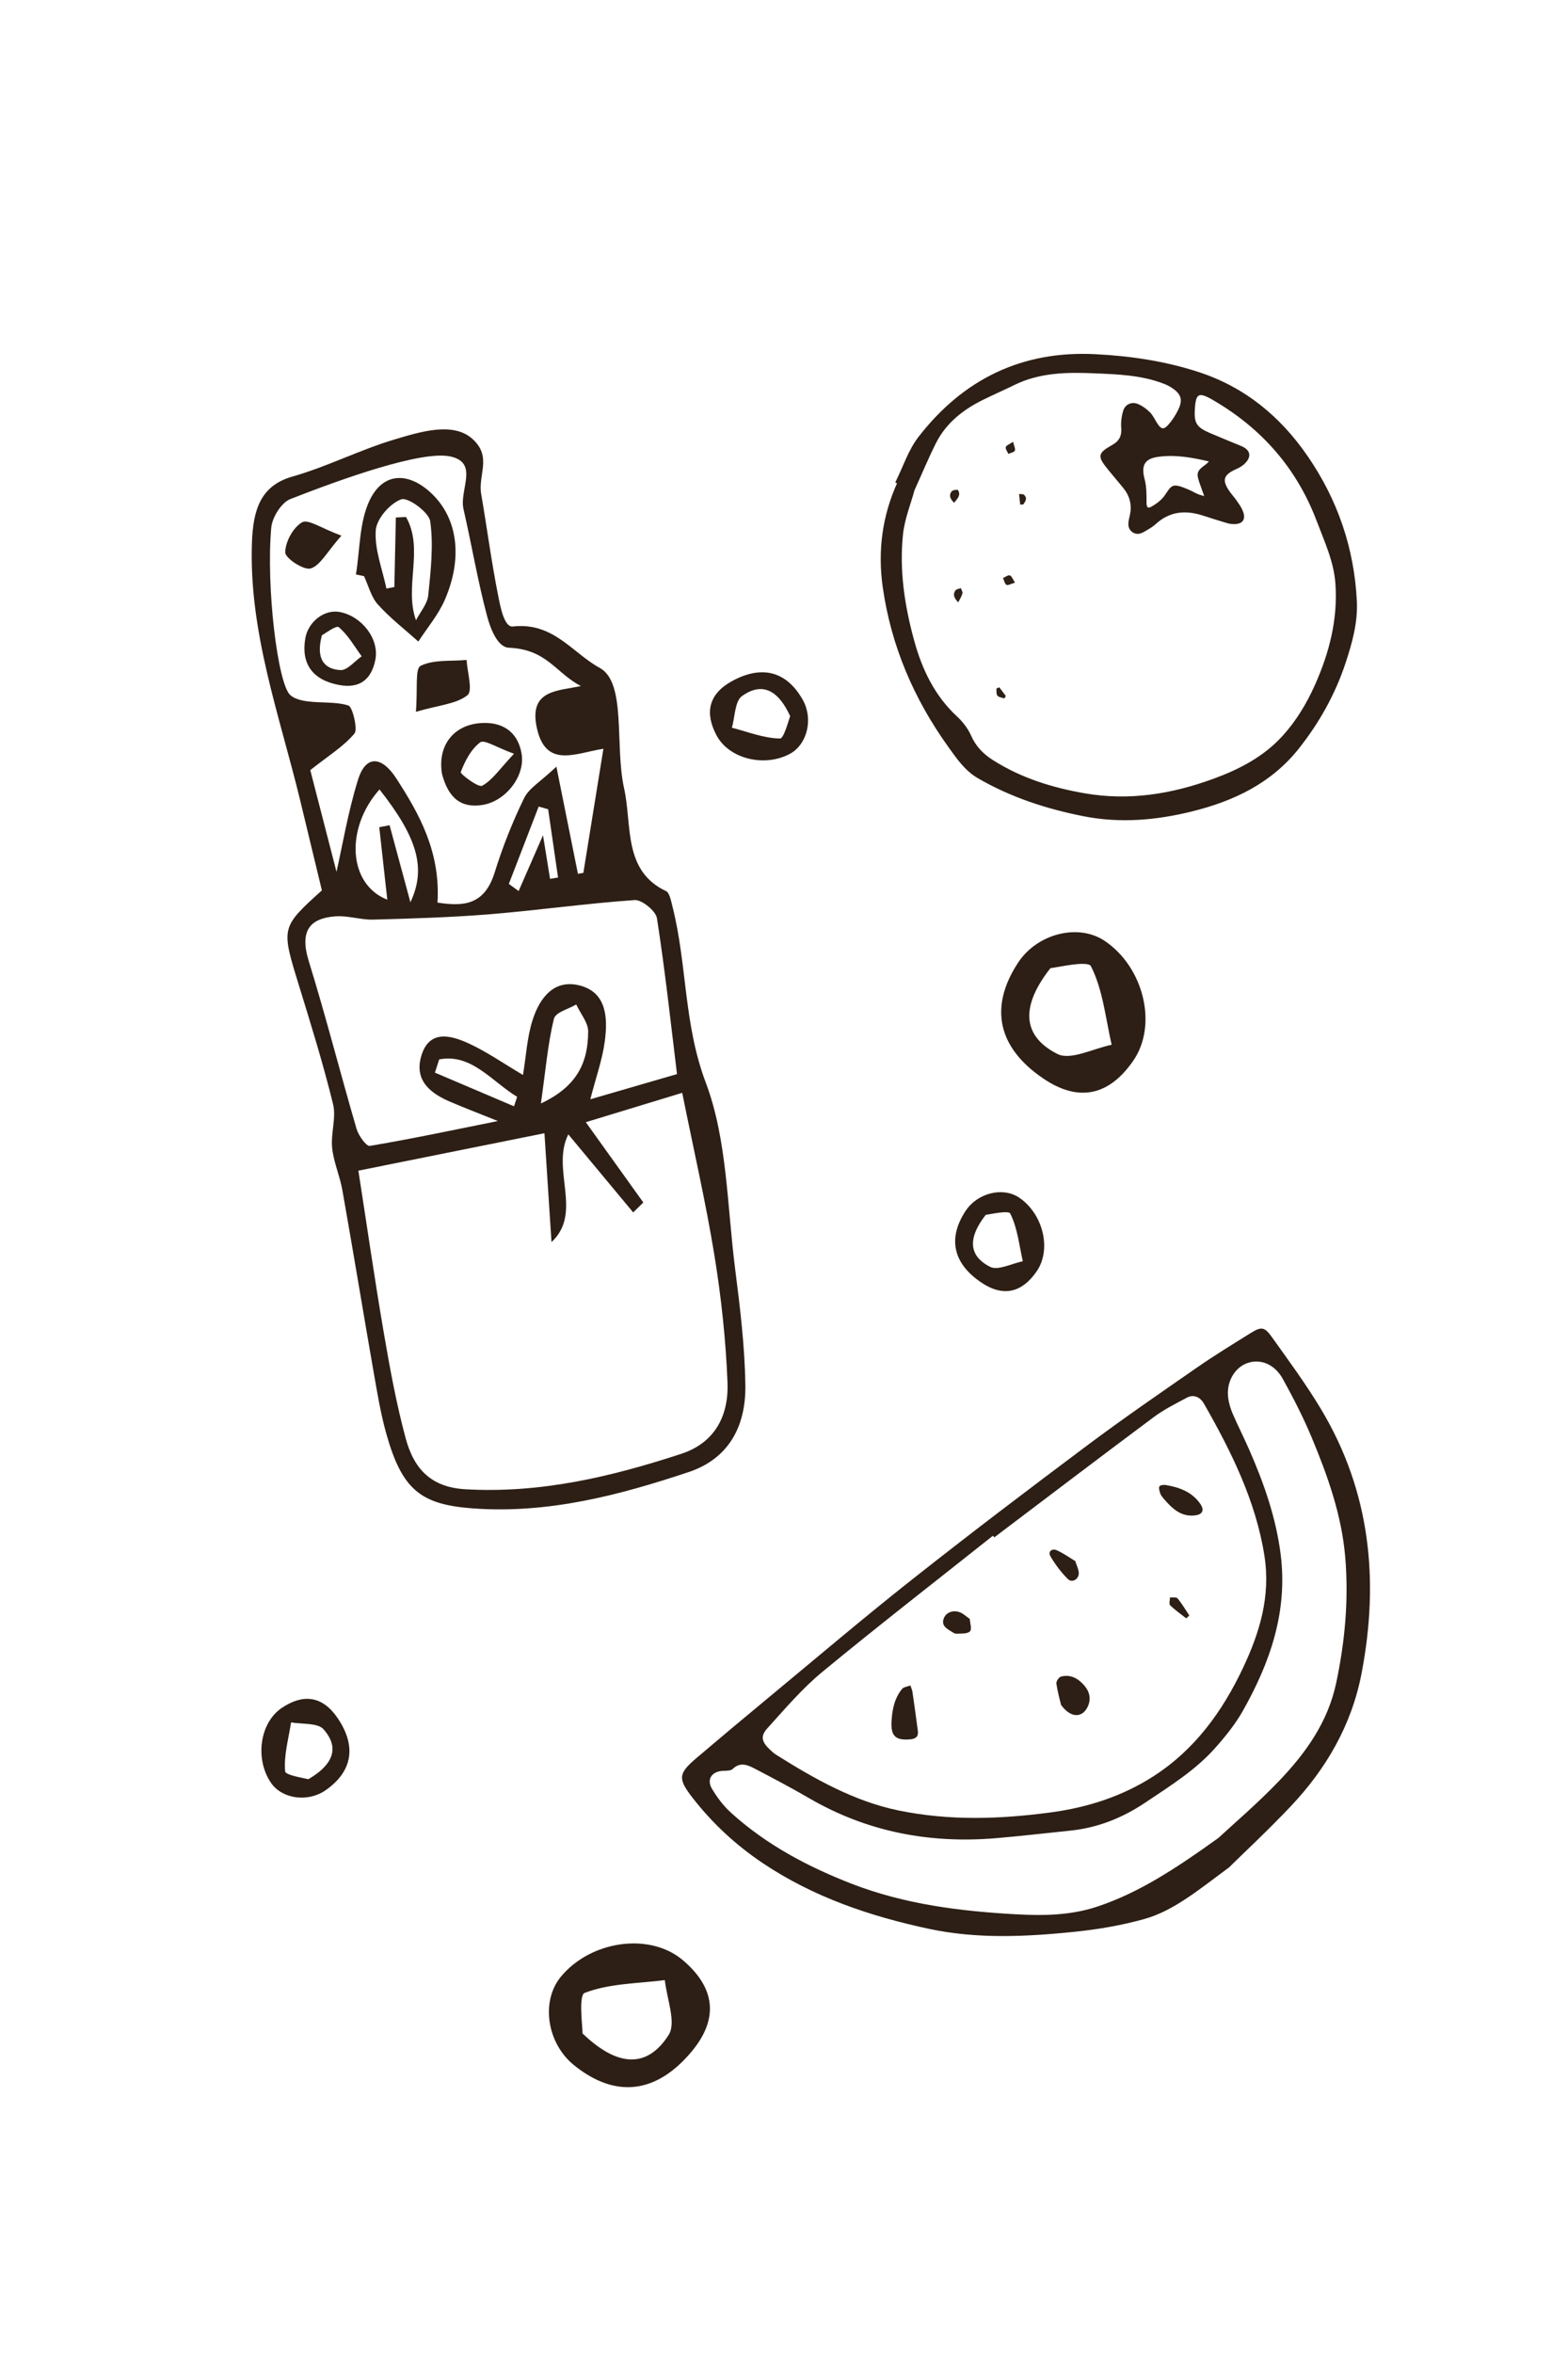 <?xml version="1.0" encoding="UTF-8"?>
<svg id="Calque_2" data-name="Calque 2" xmlns="http://www.w3.org/2000/svg" viewBox="0 0 500 750">
  <defs>
    <style>
      .cls-1 {
        fill: none;
      }

      .cls-1, .cls-2, .cls-3 {
        stroke-width: 0px;
      }

      .cls-4 {
        stroke: #2d1f15;
        stroke-miterlimit: 10;
        stroke-width: .5px;
      }

      .cls-4, .cls-2 {
        fill: #2d1f15;
      }

      .cls-3 {
        fill: #fff;
      }
    </style>
  </defs>
  <g id="Calque_8" data-name="Calque 8">
    <rect class="cls-3" width="500" height="750"/>
    <rect class="cls-1" width="500" height="750"/>
    <g>
      <path class="cls-2" d="m199.02,251.35c2.6,11.69-.44,26.19,13.41,32.71,1.1.52,1.61,3.33,2.07,5.16,4.61,18.32,3.49,37.13,10.55,55.84,6.87,18.19,6.81,39.46,9.37,59.43,1.57,12.24,3.06,24.59,3.26,36.85.24,14.08-5.96,23.83-18.08,27.87-22.3,7.43-44.82,13.33-68.8,11.58-16.52-1.21-22.57-5.81-27.62-23.81-1.77-6.3-2.85-12.83-3.98-19.3-3.4-19.44-6.59-38.91-10.03-58.34-.8-4.54-2.8-8.93-3.26-13.46-.47-4.63,1.35-9.62.29-13.96-3.12-12.74-7.02-25.3-10.88-37.83-5.69-18.47-5.79-18.43,7.32-30.29-2.26-9.36-4.6-19.13-6.97-28.89-6.57-27.02-16.32-53.42-15.34-81.86.36-10.48,2.69-18.24,12.92-21.15,11.06-3.14,21.51-8.54,32.54-11.82,8.18-2.44,18.76-5.79,24.96-.09,6.2,5.7,1.62,11.31,2.69,17.52,1.85,10.7,3.25,21.49,5.37,32.13.72,3.61,1.92,10.36,4.73,10.05,12.91-1.47,19.03,8.48,27.67,13.18s4.73,24.64,7.81,38.5Zm-84.74,121.79c2.67,17.18,5.13,34.28,8.04,51.31,1.96,11.43,4.04,22.91,7.06,34.07,2.75,10.16,8.5,15.57,19.04,16.17,23.98,1.37,46.52-3.98,68.86-11.31,10.05-3.3,15.16-11.36,14.7-22.8-.53-13.42-1.98-26.94-4.14-40.26-2.71-16.74-6.54-33.31-10.3-51.99-10.56,3.21-20,6.09-30.74,9.36,6.76,9.43,12.55,17.51,18.34,25.59-1.08,1.06-2.16,2.11-3.23,3.17-6.84-8.23-13.68-16.45-20.69-24.88-5.59,11.18,4.75,24.94-5.36,34.34-.73-11.31-1.46-22.61-2.25-34.7-20.05,4.03-39.18,7.88-59.34,11.93Zm29.35-21.92c-5.9-2.53-11.54-6.46-9.38-14.33,2.42-8.82,9.43-6.99,15.38-4.23,5.7,2.65,11.04,6.38,17.14,9.98.98-5.95,1.31-11.94,3-17.33,2.4-7.64,7.16-13.31,15.23-11.16,8.44,2.25,8.84,10.26,7.86,17.7-.77,5.87-2.8,11.47-4.62,18.54,8.96-2.6,17.74-5.15,27.64-8.03-2-16.33-3.8-33.07-6.4-49.7-.36-2.31-4.83-5.92-7.08-5.77-15.42,1.06-30.72,3.25-46.11,4.51-12.37,1.01-24.81,1.38-37.24,1.72-4.03.11-8.19-1.36-12.18-1.04-7.67.62-11.53,4.2-8.4,14.31,5.47,17.67,10.03,35.65,15.23,53.42.63,2.16,3.12,5.62,4.21,5.44,13.07-2.19,26.05-4.95,40.86-7.93-6.18-2.48-10.69-4.2-15.14-6.11Zm40.67-72.7c.57-.1,1.15-.2,1.72-.3,2.06-12.74,4.12-25.48,6.39-39.56-9.02,1.42-18.6,6.51-21.32-7.1-2.35-11.8,7.03-11.31,14.14-12.89-8.08-4.19-10.75-11.68-23.02-12.22-3.57-.16-5.86-6.2-6.86-9.96-3.01-11.26-4.94-22.83-7.55-34.21-1.41-6.16,5.01-14.73-4.13-16.77-9.14-2.04-34.76,7.18-51.08,13.56-2.79,1.09-5.8,5.74-6.1,9.19-1.67,18.89,2.08,49.95,6.12,53.34,4.04,3.39,13.07,1.43,18.51,3.29,1.32.45,3,7.62,1.93,8.9-3.5,4.15-8.2,7.01-14.11,11.68,2.52,9.78,5.84,22.65,8.36,32.41,1.85-8.15,3.66-19.02,6.84-29.27,2.58-8.33,7.76-7.36,12.15-.61,7.52,11.57,14.18,23.61,13.22,39.7,8.29,1.26,14.97.87,18.23-9.61,2.54-8.16,5.69-16.12,9.37-23.65,1.6-3.27,5.19-5.21,10.31-10.07,2.75,13.68,4.81,23.93,6.87,34.17Zm-63.36-14.85c1.1-.21,2.19-.43,3.29-.64,2.14,7.92,4.28,15.84,6.64,24.56,5.13-10.86,2.23-20.61-9.85-35.96-10.96,12.26-10.08,30.23,2.48,35.14-.88-7.92-1.72-15.51-2.56-23.1Zm66.61,65.06c0-2.77-2.47-5.7-3.81-8.56-2.48,1.51-6.59,2.41-7.13,4.63-1.91,7.88-2.61,16.2-4.13,26.92,11.76-5.5,15.04-13.29,15.07-22.99Zm-23.64,23.9c.33-1.01.66-2.02.99-3.03-8-4.81-14.55-13.92-24.86-11.92-.45,1.4-.9,2.81-1.35,4.21,8.41,3.58,16.81,7.16,25.22,10.74Zm-1.66-70.89c1.04.76,2.08,1.51,3.13,2.27,2.12-4.86,4.24-9.71,7.77-17.78,1.11,6.84,1.68,10.37,2.25,13.9l2.55-.43c-1.05-7.25-2.11-14.51-3.16-21.76-1.01-.28-2.01-.56-3.02-.85-3.17,8.22-6.34,16.43-9.51,24.65Z"/>
      <path class="cls-2" d="m113.5,183.11c1.3-7.89,1.04-16.52,4.3-23.5,4.3-9.18,12.5-9.33,19.9-2.24,8.21,7.86,9.99,20.43,4.1,33.91-2.06,4.73-5.56,8.83-8.4,13.21-4.34-3.89-9.01-7.49-12.89-11.8-2.16-2.4-3-5.98-4.43-9.04-.86-.18-1.73-.37-2.59-.55Zm19.16,14.58c1.36-2.64,3.62-5.2,3.9-7.95.8-7.83,1.71-15.88.63-23.56-.41-2.93-7.12-7.79-9.25-7.02-3.58,1.29-7.87,6.22-8.12,9.89-.42,6.07,2.11,12.35,3.4,18.55.84-.16,1.69-.32,2.53-.48.16-7.39.32-14.79.48-22.18,1.08-.05,2.16-.1,3.24-.15,5.82,10.21-.68,22.13,3.18,32.91Z"/>
      <path class="cls-2" d="m108.28,195.06c7.09,1.31,12.73,8.62,11.41,15.25-1.25,6.26-4.98,9.28-11.65,8.01-8.33-1.58-12.08-6.71-10.69-14.84.91-5.32,6.09-9.31,10.92-8.42Zm-5.64,7.44c-2.15,8.13,1.28,10.82,5.93,11.09,2.16.12,4.5-2.83,6.76-4.4-2.36-3.19-4.34-6.83-7.31-9.28-.82-.68-4.56,2.17-5.38,2.59Z"/>
      <path class="cls-2" d="m140.96,246.77c-1.53-8.85,3.44-15.59,12.15-16.28,6.73-.54,11.99,2.44,13.22,9.78,1.18,7.01-4.96,15-12.28,16.26-8.35,1.43-11.45-3.85-13.09-9.75Zm22.94-6.52c-5.5-1.98-9.47-4.61-10.77-3.64-2.9,2.16-4.87,5.96-6.2,9.47-.23.61,5.6,5.03,6.82,4.37,3.3-1.8,5.62-5.39,10.15-10.2Z"/>
      <path class="cls-2" d="m132.62,226.89c.6-7.27-.33-13.74,1.5-14.66,4.17-2.07,9.69-1.41,14.67-1.87.21,3.88,2.05,9.79.28,11.22-3.49,2.81-8.98,3.13-16.45,5.3Z"/>
      <path class="cls-2" d="m108.87,170.73c-4.66,5.27-6.75,9.55-9.83,10.47-2.17.65-8.11-3.29-8.09-5.14.03-3.35,2.52-7.95,5.38-9.58,1.93-1.11,6.26,1.95,12.54,4.26Z"/>
    </g>
    <g>
      <path class="cls-2" d="m391.83,595.28c-10.68,7.96-17.98,13.89-27,16.41-7.3,2.04-14.91,3.32-22.48,4.09-15.34,1.56-30.77,2.29-46.09-.97-18.76-4-36.8-10.09-52.97-20.91-8.53-5.71-16.05-12.65-22.38-20.78-4.85-6.22-4.66-7.8,1.26-12.83,7.49-6.36,15.02-12.68,22.6-18.94,15.34-12.7,30.51-25.61,46.14-37.95,18.42-14.55,37.13-28.74,55.93-42.8,11.4-8.52,23.14-16.59,34.84-24.7,5.56-3.86,11.35-7.4,17.1-10.98,3.4-2.12,4.43-2.06,6.8,1.27,5.39,7.56,10.93,15.06,15.69,23.01,15.79,26.35,18.54,54.7,12.92,84.09-3.16,16.54-11.29,30.52-22.68,42.54-7.27,7.67-15.02,14.88-19.67,19.46Zm-74.79-105.25c-.14-.18-.27-.35-.41-.53-18.18,14.44-36.54,28.67-54.45,43.44-6.41,5.29-11.89,11.76-17.51,17.97-2.31,2.56-1.75,4.36,1,6.93.6.56,1.24,1.11,1.93,1.54,12.24,7.7,24.79,14.74,38.74,17.65,16.43,3.42,32.68,2.8,48.76.66,11.8-1.58,22.86-5.17,32.76-11.55,13.04-8.4,21.89-20.49,28.54-34.58,5.23-11.09,8.84-22.72,6.79-35.72-2.73-17.33-10.5-33.07-19.25-48.39-1.26-2.21-3.31-3.09-5.45-1.96-3.65,1.94-7.4,3.82-10.69,6.28-16.99,12.66-33.85,25.49-50.75,38.26Zm71.54,95.75c4.47-4.17,12.24-10.76,19.25-18.08,8.48-8.86,15.59-18.72,18.25-31.26,2.8-13.23,4.03-26.58,2.88-40.15-1.13-13.36-5.59-25.89-10.72-38.17-2.65-6.35-5.82-12.52-9.15-18.55-2.62-4.76-7.12-6.52-11.22-5.14-4.26,1.44-6.97,6.25-6.2,11.37.25,1.68.78,3.37,1.46,4.93,1.65,3.8,3.52,7.5,5.19,11.29,4.71,10.71,8.55,21.67,10.04,33.3,2.35,18.31-3.34,34.56-12,49.93-2.39,4.24-5.52,8.13-8.75,11.78-6.35,7.19-14.47,12.21-22.35,17.5-7.28,4.89-15.22,8.09-24.05,8.98-7.88.8-15.74,1.74-23.64,2.4-21.02,1.76-41.01-1.94-59.64-12.8-5.73-3.34-11.6-6.41-17.47-9.48-2.23-1.17-4.54-2-6.81.21-.64.63-2.07.55-3.15.61-3.51.17-5.27,2.69-3.46,5.72,1.65,2.78,3.69,5.48,6.08,7.64,11.3,10.24,24.54,17.23,38.56,22.66,16.9,6.54,34.57,8.72,52.39,9.7,8.81.49,17.57.34,26.03-2.52,12.95-4.36,24.23-11.63,38.5-21.87Z"/>
      <path class="cls-2" d="m290.32,537.24c.36,1.1.56,1.49.62,1.9.6,4.2,1.22,8.4,1.75,12.61.22,1.79-.7,2.51-2.5,2.66-4.56.37-6.13-1.01-5.91-5.6.19-3.79.92-7.46,3.35-10.46.53-.65,1.73-.75,2.68-1.12Z"/>
      <path class="cls-2" d="m338.35,543.45c-.33-1.4-1.09-4.08-1.5-6.82-.1-.69.78-2.03,1.46-2.22,3.04-.82,5.52.58,7.46,2.84,1.66,1.94,2.23,4.23,1.11,6.68-1.63,3.58-5.32,3.91-8.53-.49Z"/>
      <path class="cls-2" d="m370.97,477.58c-.29-.43-.75-.89-.94-1.43-.26-.76-.58-1.68-.35-2.34.14-.38,1.35-.6,2.02-.48,4.29.73,8.29,2.12,10.97,5.91,1.51,2.14.82,3.53-1.75,3.8-4.49.46-7.26-2.35-9.95-5.46Z"/>
      <path class="cls-2" d="m342.88,497.58c.49,1.56,1.09,2.67,1.12,3.79.06,1.99-2.13,3.28-3.48,1.94-2.14-2.12-4-4.61-5.54-7.21-.92-1.55.46-2.62,1.93-1.99,2.14.91,4.07,2.34,5.96,3.47Z"/>
      <path class="cls-2" d="m309.24,516.04c.06,1.21.74,3.25.06,3.94-.84.85-2.8.67-4.29.76-.52.03-1.12-.39-1.63-.7-1.63-1-3.4-2-2.34-4.4.85-1.92,3.31-2.62,5.48-1.54.82.41,1.52,1.07,2.72,1.93Z"/>
      <path class="cls-2" d="m378.25,515.83c-1.73-1.37-3.57-2.63-5.13-4.17-.42-.42-.04-1.66-.03-2.52.83.1,2.04-.12,2.43.35,1.39,1.69,2.51,3.61,3.73,5.44-.33.3-.66.6-.98.91Z"/>
    </g>
    <g>
      <path class="cls-4" d="m285.81,153.66c2.39-4.79,4.07-10.12,7.29-14.27,14.13-18.23,32.76-27.42,56.09-26.25,11.17.56,22.17,2.18,32.83,5.64,14.79,4.8,26.12,14.16,34.84,26.88,9.5,13.86,14.73,29.19,15.56,45.95.34,6.8-1.5,13.35-3.62,19.74-3.29,9.89-8.3,18.85-14.78,27.04-8.76,11.07-20.69,16.71-33.96,20-11.38,2.82-22.9,3.83-34.52,1.53-11.81-2.34-23.14-6.01-33.61-12.1-4.08-2.37-6.65-6.16-9.3-9.85-10.97-15.28-18.22-32.09-20.89-50.81-1.64-11.55-.18-22.62,4.64-33.27-.19-.07-.38-.15-.57-.22Zm5.58,2.48c-1.15,4.26-3.17,9.17-3.7,14.23-1.19,11.46.53,22.77,3.57,33.85,2.54,9.25,6.55,17.68,13.77,24.35,1.81,1.67,3.43,3.81,4.42,6.04,1.54,3.49,3.98,5.94,7.07,7.9,9.05,5.74,19.07,8.84,29.54,10.63,14.12,2.42,27.75.17,41.03-4.7,8.31-3.04,16.07-7.08,22.13-13.77,4.36-4.82,7.68-10.34,10.32-16.26,4.6-10.32,7.36-21.04,6.54-32.43-.51-7.09-3.52-13.49-6-20.04-6.41-16.9-17.62-29.6-33.15-38.64-4.77-2.78-5.89-2.18-6.19,3.33-.24,4.33.69,5.79,4.93,7.6,3.32,1.42,6.66,2.78,9.99,4.15,2.84,1.17,3.27,3.12,1.05,5.26-.72.69-1.63,1.22-2.55,1.63-4.39,1.93-4.93,3.87-2.07,7.8.64.88,1.38,1.68,2,2.57.66.94,1.35,1.9,1.82,2.94,1.34,2.93.22,4.44-3.02,4.2-.54-.04-1.08-.14-1.6-.3-2.47-.75-4.95-1.5-7.4-2.31-5.62-1.87-10.84-1.55-15.43,2.61-.65.59-1.38,1.13-2.14,1.56-1.56.89-3.23,2.33-5.04,1.1-1.83-1.24-1.16-3.36-.77-5.09.77-3.39,0-6.33-2.13-8.97-1.58-1.95-3.23-3.85-4.82-5.81-3.43-4.22-3.34-4.94,1.29-7.56,2.31-1.31,3.15-3.07,2.93-5.71-.14-1.76.11-3.66.64-5.35.59-1.87,2.49-2.71,4.31-1.96,1.39.57,2.71,1.52,3.77,2.59.98.99,1.57,2.36,2.35,3.56,1.26,1.95,2.29,2.19,3.85.46,1.29-1.43,2.38-3.14,3.23-4.88,1.6-3.26.96-5.27-2.06-7.27-.79-.52-1.64-.97-2.52-1.31-7.22-2.83-14.85-3.08-22.44-3.4-8.73-.37-17.41-.24-25.53,3.74-3.36,1.65-6.79,3.14-10.14,4.8-6.35,3.15-11.76,7.41-15.01,13.86-2.35,4.67-4.35,9.51-6.84,15Zm94.6-9.2c-5.9-1.39-11.35-2.38-16.93-1.54-4.35.65-5.47,3.02-4.32,7.33.63,2.34.62,4.9.61,7.36-.01,1.74.5,2.45,2.03,1.57,1.54-.89,3.1-2.05,4.12-3.47,2.35-3.3,2.09-4.15,7.29-1.96,1.06.45,2.06,1.04,3.12,1.5.64.28,1.33.42,2.48.77-.65-1.83-1.13-3.15-1.59-4.47-1.13-3.21-.95-3.78,1.8-5.76.36-.26.66-.61,1.42-1.33Z"/>
      <path class="cls-2" d="m304.24,160.25c-1.24-1.19-1.77-2.38-.78-3.63.35-.43,1.85-.65,2-.42,1.05,1.59-.12,2.7-1.22,4.06Z"/>
      <path class="cls-2" d="m323.67,185.7c-1.27.37-2.26.99-2.72.72-.59-.35-.76-1.42-1.11-2.18.73-.31,1.57-1,2.17-.83.58.16.92,1.2,1.66,2.29Z"/>
      <path class="cls-2" d="m323.05,140.82c.31,1.38.83,2.33.55,2.83-.31.55-1.35.7-2.07,1.02-.3-.73-.96-1.54-.81-2.16.14-.55,1.16-.89,2.33-1.69Z"/>
      <path class="cls-2" d="m305.56,191.99c-1.42-1.44-1.77-2.61-.88-3.81.32-.43,1.13-.49,1.71-.72.19.56.64,1.19.51,1.68-.23.91-.79,1.74-1.34,2.85Z"/>
      <path class="cls-2" d="m325.32,160.86c-.12-1.13-.25-2.26-.37-3.39.54.07,1.27-.06,1.59.25,1.21,1.13.4,2.12-.23,3.06-.33.02-.66.05-.99.07Z"/>
      <path class="cls-2" d="m318.65,219.07c.7.92,1.4,1.85,2.09,2.77-.16.26-.32.53-.48.79-.76-.28-1.76-.36-2.2-.9-.42-.5-.25-1.49-.34-2.26.31-.13.62-.27.93-.4Z"/>
    </g>
    <rect class="cls-1" width="500" height="750"/>
    <path class="cls-4" d="m324.83,381.93c7.5,5.04,10.33,16.25,5.51,23.2-4.55,6.57-10.35,8.17-17.37,3.4-8.78-5.97-10.54-13.73-4.89-22.37,3.7-5.65,11.64-7.66,16.75-4.23Zm-10.61,5.04c-7.09,8.99-4.27,14.21,1.41,17.06,2.64,1.32,7.15-1.1,10.82-1.83-1.22-5.26-1.73-10.88-4.11-15.55-.66-1.29-6.87.24-8.12.32Z"/>
    <path class="cls-4" d="m86.63,568.14c-5.11-7.45-3.6-18.91,3.44-23.6,6.65-4.43,12.63-3.78,17.4,3.25,5.96,8.79,4.73,16.65-3.72,22.59-5.53,3.89-13.65,2.82-17.13-2.25Zm11.72-.76c9.9-5.74,9.21-11.63,4.99-16.37-1.96-2.2-7.06-1.62-10.73-2.29-.81,5.34-2.41,10.75-1.93,15.97.14,1.45,6.47,2.31,7.66,2.7Z"/>
    <path class="cls-4" d="m352.15,300.13c12.24,8.22,16.86,26.51,8.99,37.86-7.42,10.72-16.89,13.34-28.35,5.55-14.33-9.73-17.2-22.4-7.97-36.51,6.04-9.23,19-12.5,27.33-6.91Zm-17.32,8.22c-11.56,14.67-6.96,23.19,2.29,27.84,4.3,2.16,11.68-1.8,17.66-2.99-1.99-8.59-2.82-17.76-6.7-25.38-1.08-2.11-11.21.39-13.25.53Z"/>
    <path class="cls-4" d="m251.83,240.02c-7.92,4.34-19.18,1.7-23.14-5.78-3.74-7.06-2.5-12.95,4.97-16.99,9.33-5.05,17.04-3.05,22.11,5.95,3.32,5.89,1.45,13.86-3.94,16.82Zm.41-11.74c-4.72-10.43-10.66-10.32-15.8-6.6-2.39,1.73-2.31,6.86-3.35,10.45,5.23,1.34,10.46,3.47,15.7,3.51,1.45,0,2.94-6.21,3.45-7.36Z"/>
    <path class="cls-4" d="m179.06,630.2c9.4-11.36,28.06-14.13,38.57-5.18,9.93,8.45,11.59,18.13,2.7,28.76-11.11,13.29-24,14.89-37.12,4.3-8.58-6.93-10.55-20.15-4.15-27.88Zm6.45,18.05c13.45,12.97,22.38,9.24,27.93.49,2.58-4.06-.63-11.8-1.22-17.87-8.74,1.12-17.95,1.04-25.92,4.14-2.21.86-.72,11.19-.79,13.24Z"/>
  </g>
</svg>